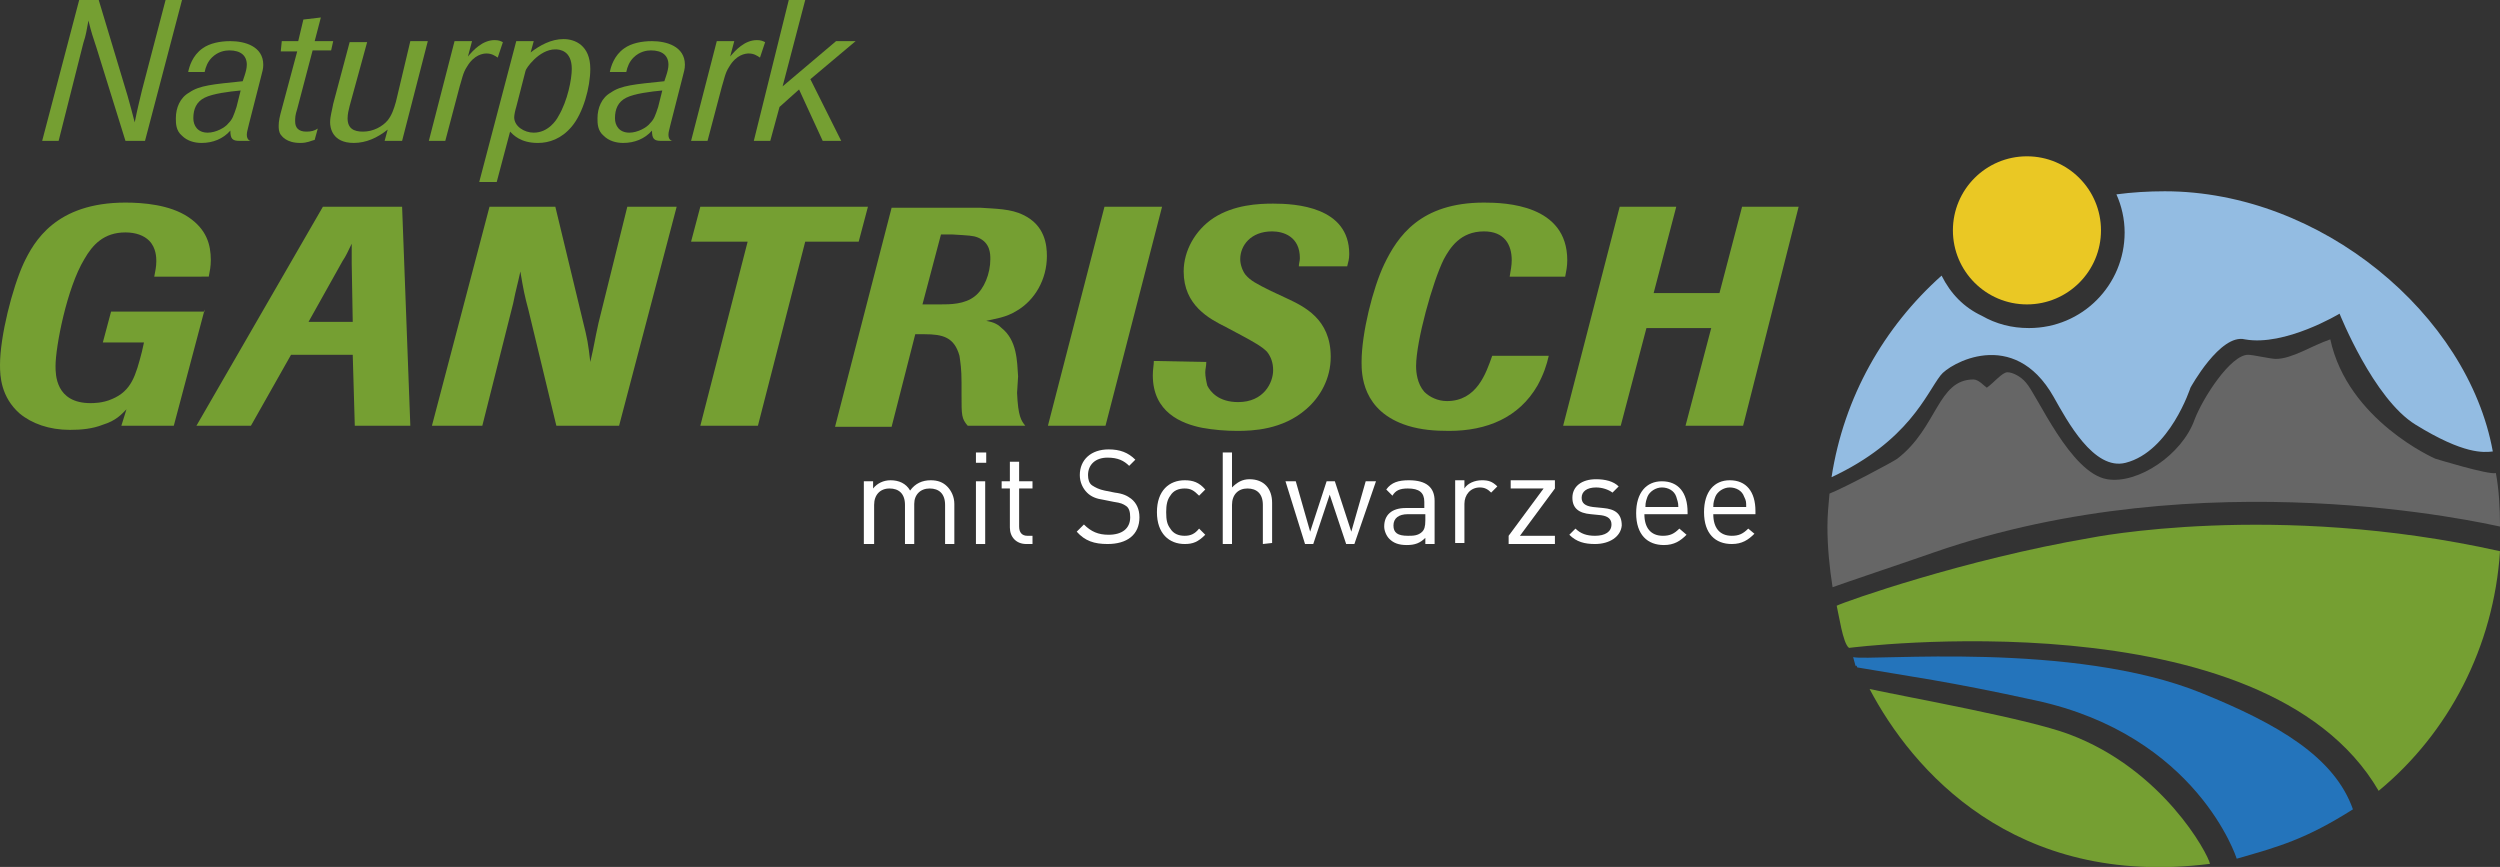<?xml version="1.0" encoding="utf-8"?>
<!-- Generator: Adobe Illustrator 21.0.2, SVG Export Plug-In . SVG Version: 6.00 Build 0)  -->
<!DOCTYPE svg PUBLIC "-//W3C//DTD SVG 1.1//EN" "http://www.w3.org/Graphics/SVG/1.1/DTD/svg11.dtd">
<svg version="1.1" id="Ebene_1" xmlns="http://www.w3.org/2000/svg" xmlns:xlink="http://www.w3.org/1999/xlink" x="0px" y="0px"
	 viewBox="0 0 243.1 84.3" enable-background="new 0 0 243.1 84.3" xml:space="preserve">
<rect x="0" y="0" width="243.1" height="84.3" fill="#333333" stroke="none"/>
<g>
	<circle fill="none" cx="210.5" cy="51.5" r="32.8"/>
	<path fill="#666666" d="M236.8,44.6c0,0-8.5-3.7-10.2-11.6c-1.8,0.6-3.7,1.9-5.3,1.9c-0.5,0-2.2-0.4-2.7-0.4
		c-1.7,0-4.4,4.2-5.2,6.3c-1.2,3.4-5.5,6.3-8.5,5.8c-3.6-0.6-6.8-8.2-7.9-9.4c-0.5-0.6-1.3-1-1.8-1s-1.3,1-2,1.5
		c-0.3-0.2-0.8-0.8-1.3-0.8c-3.5,0-3.5,4.7-7.4,7.7c-0.4,0.3-5.1,2.8-6.6,3.4c-0.1,1.1-0.2,2.1-0.2,3.2c0,2,0.2,4,0.5,5.9
		c0.5-0.2,8.8-3,9.9-3.4c26.3-9.1,53.5-2.8,55-2.5v-0.1c0-1.7-0.1-3.5-0.4-5.1C242,46.2,236.8,44.6,236.8,44.6z"/>
	<path fill="#759F32" d="M203.3,52.3c-12.3,2.1-23.9,6.2-24.7,6.6c0.2,0.8,0.6,3.7,1.2,4.1c0,0,40.4-5.2,51.5,13.9
		c6.8-5.6,11.2-14,11.8-23.3C221.2,48.7,203.3,52.3,203.3,52.3z"/>
	<path fill="#2474BB" d="M228.8,78.7c-1.8-5.1-7.3-8.3-14.7-11.3c-12.5-5.1-32.2-3.1-33.9-3.5c0.4,1.6,0.2,0.4,0.4,1
		c5.2,0.9,8.6,1.3,17.3,3.2c15.8,3.4,19.6,15.4,19.6,15.4C221.7,82.3,224.2,81.6,228.8,78.7z"/>
	<path fill="#759F32" d="M214.9,84c-0.2-1-4.6-9.2-13.7-12.6c-4-1.5-15.2-3.5-19.4-4.4C185.9,74.8,195.8,86.4,214.9,84z"/>
	<circle fill="#EAC824" cx="197.1" cy="22.4" r="7.2"/>
	<path fill="#93BCE2" d="M210.5,18.6c-1.6,0-3.2,0.1-4.7,0.3c0.5,1.1,0.8,2.4,0.8,3.7c0,5.1-4.1,9.3-9.3,9.3c-1.7,0-3.2-0.4-4.6-1.2
		c-1.7-0.8-3-2.1-3.9-3.9c-5.6,5-9.5,11.8-10.7,19.6c7.5-3.5,9.2-8.1,10.6-9.9c0.8-1.1,7.1-4.8,11,2.1c1.3,2.3,3.9,7.2,7,6.4
		c4.3-1.1,6.3-7.3,6.3-7.3s2.9-5.3,5.3-4.7c3.9,0.7,9.2-2.5,9.2-2.5s3.3,8.3,7.4,10.8c4.7,2.9,6.6,2.7,7.5,2.6
		C240,30.6,225.7,18.6,210.5,18.6z"/>
</g>
<g>
	<path fill="#759F32" d="M19.9,30.1l-3,11.3h-5.1l0.5-1.6c-0.5,0.5-1,1.1-2.3,1.5c-1,0.4-2.1,0.5-3.2,0.5c-2,0-3.7-0.6-4.9-1.6
		C0.1,38.6,0,36.6,0,35.5c0-2.8,1.2-7.5,2.3-9.9c1-2.1,3.1-5.9,9.9-5.9c1.7,0,4.3,0.2,6.1,1.4c1.8,1.2,2.2,2.7,2.2,4.2
		c0,0.6-0.1,1.1-0.2,1.6H15c0.1-0.5,0.2-1,0.2-1.5c0-0.3,0-1.3-0.7-2c-0.5-0.5-1.3-0.8-2.3-0.8c-2.1,0-3.2,1.2-4,2.6
		C6.5,28,5.4,33.7,5.4,35.6c0,0.8,0,3.6,3.4,3.6c0.3,0,1.2,0,2.1-0.4c1.9-0.8,2.3-2.3,2.9-4.6l0.2-0.9h-4l0.8-3h9.1V30.1z"/>
	<path fill="#759F32" d="M39.9,41.4h-5.4l-0.2-6.9h-6l-3.9,6.9h-5.3l12.3-21.3h7.7L39.9,41.4z M34.3,31.3l-0.1-5.7c0-0.8,0-1,0-1.9
		c-0.4,0.8-0.5,1.1-0.9,1.7L30,31.3H34.3z"/>
	<path fill="#759F32" d="M60.2,41.4h-6.1l-2.7-11.2c-0.4-1.5-0.5-2-0.8-3.8c-0.3,1.4-0.4,1.6-0.7,3.1l-3,11.9H42l5.6-21.3H54
		l2.7,11.2c0.4,1.6,0.5,2.1,0.7,3.9c0.4-1.7,0.4-2,0.8-3.8L61,20.1h4.8L60.2,41.4z"/>
	<path fill="#759F32" d="M73.7,41.4h-5.6l4.6-17.9h-5.5l0.9-3.4h16.3l-0.9,3.4h-5.2L73.7,41.4z"/>
	<path fill="#759F32" d="M98.9,38.2c0.1,2.3,0.4,2.7,0.8,3.2h-5.6c-0.6-0.7-0.6-1-0.6-3v-1.2c0-1.3-0.1-1.9-0.2-2.6
		c-0.5-1.8-1.6-2.1-3.4-2.1H89l-2.3,9h-5.5l5.5-21.3h8.6c1.5,0.1,3,0.1,4.2,0.7c2.1,1,2.3,2.9,2.3,4c0,2.3-1.2,4.3-2.9,5.3
		c-1.1,0.7-2.2,0.8-3,1c0.5,0.1,1,0.2,1.5,0.7c1.5,1.2,1.5,3.2,1.6,4.7L98.9,38.2L98.9,38.2z M89.7,29.6h1.7c1,0,2.4,0,3.4-0.8
		c0.9-0.7,1.5-2.2,1.5-3.6c0-0.5,0-1.6-1.2-2.1c-0.5-0.2-0.9-0.2-2.5-0.3h-1.1L89.7,29.6z"/>
	<path fill="#759F32" d="M107.5,41.4h-5.6l5.5-21.3h5.6L107.5,41.4z"/>
	<path fill="#759F32" d="M119.2,31.8c-1.6-0.8-4.1-2.1-4.1-5.4c0-2,1.1-4,2.9-5.2c2-1.3,4.4-1.4,5.8-1.4c2.2,0,7.4,0.3,7.4,4.9
		c0,0.5-0.1,0.8-0.2,1.2h-4.7c0-0.3,0.1-0.5,0.1-0.8c0-2.1-1.6-2.6-2.7-2.6c-2.1,0-3.1,1.4-3.1,2.7c0,0.5,0.2,1.1,0.5,1.5
		c0.5,0.6,1.1,0.9,2.5,1.6l1.5,0.7c1.7,0.8,4.3,2,4.3,5.7c0,2.1-1,3.9-2.4,5.1c-2.3,2-5.2,2.1-6.7,2.1c-1.1,0-2.3-0.1-3.4-0.3
		c-2-0.4-4.8-1.5-4.8-5.1c0-0.6,0.1-1,0.1-1.4l5.1,0.1c0,0.4-0.1,0.7-0.1,1c0,0.4,0.1,0.9,0.2,1.3c0.3,0.6,1.1,1.6,3,1.6
		c2.5,0,3.4-1.9,3.4-3.1c0-0.7-0.2-1.3-0.6-1.8c-0.5-0.5-1.2-0.9-2.5-1.6L119.2,31.8z"/>
	<path fill="#759F32" d="M150.6,34.6c-0.2,0.9-0.5,1.8-1.1,2.9c-1.8,3.1-4.9,4.4-8.6,4.4c-1.4,0-2.7-0.1-4-0.5
		c-4.5-1.4-4.5-5.1-4.5-6.2c0-2.8,1.1-7.2,2.2-9.5c1.3-2.7,3.5-6,9.7-6c2.1,0,8.1,0.2,8.1,5.6c0,0.6-0.1,1.1-0.2,1.6h-5.4
		c0.1-0.6,0.2-1.1,0.2-1.6c0-1.5-0.7-2.8-2.7-2.8c-2.3,0-3.3,1.6-3.9,2.7c-1.1,2.2-2.7,8-2.7,10.4c0,0.6,0.1,1.7,0.8,2.5
		c0.5,0.5,1.3,0.9,2.2,0.9c2.9,0,3.8-2.7,4.4-4.4C145.1,34.6,150.6,34.6,150.6,34.6z"/>
	<path fill="#759F32" d="M169.5,41.4h-5.6l2.5-9.5h-6.3l-2.5,9.5H152l5.5-21.3h5.5l-2.2,8.4h6.4l2.2-8.4h5.5L169.5,41.4z"/>
</g>
<g>
	<path fill="#FFFFFF" d="M91.9,52.9v-3.8c0-1.1-0.6-1.6-1.5-1.6s-1.5,0.6-1.5,1.5v3.9H88v-3.8c0-1.1-0.6-1.6-1.5-1.6
		S85,48.1,85,49.1v3.8h-1v-6.1h0.9v0.7c0.4-0.5,1-0.8,1.7-0.8c0.8,0,1.5,0.3,1.9,1c0.5-0.7,1.2-1,2-1c0.7,0,1.2,0.2,1.6,0.6
		c0.4,0.4,0.7,1,0.7,1.7v3.9C92.8,52.9,91.9,52.9,91.9,52.9z"/>
	<path fill="#FFFFFF" d="M94.9,45v-1h1v1H94.9z M94.9,52.9v-6.1h0.9v6.1H94.9z"/>
	<path fill="#FFFFFF" d="M99.8,52.9c-1,0-1.6-0.7-1.6-1.6v-3.8h-0.8v-0.7h0.8v-1.9h0.9v1.9h1.3v0.7h-1.3v3.7c0,0.6,0.3,0.9,0.8,0.9
		h0.5v0.8C100.4,52.9,99.8,52.9,99.8,52.9z"/>
	<path fill="#FFFFFF" d="M107.7,52.9c-1.3,0-2.2-0.3-3-1.2l0.7-0.7c0.7,0.7,1.4,1,2.4,1c1.3,0,2.1-0.6,2.1-1.7
		c0-0.5-0.1-0.9-0.4-1.1c-0.3-0.2-0.5-0.3-1.2-0.4l-1-0.2c-0.7-0.1-1.2-0.3-1.6-0.7s-0.7-1-0.7-1.7c0-1.5,1.1-2.5,2.8-2.5
		c1.1,0,1.9,0.3,2.6,1l-0.6,0.6c-0.5-0.5-1.1-0.8-2.1-0.8c-1.2,0-1.9,0.7-1.9,1.7c0,0.4,0.1,0.8,0.4,1s0.7,0.4,1.2,0.5l1,0.2
		c0.8,0.1,1.2,0.3,1.6,0.6c0.5,0.4,0.8,1,0.8,1.8C110.8,52,109.6,52.9,107.7,52.9z"/>
	<path fill="#FFFFFF" d="M115.2,52.9c-1.5,0-2.7-1-2.7-3.1s1.2-3.1,2.7-3.1c0.8,0,1.4,0.2,2,0.9l-0.6,0.6c-0.5-0.5-0.8-0.7-1.4-0.7
		s-1.1,0.2-1.4,0.7c-0.3,0.4-0.4,0.9-0.4,1.6c0,0.8,0.1,1.2,0.4,1.6c0.3,0.5,0.8,0.7,1.4,0.7s1-0.2,1.4-0.7l0.6,0.6
		C116.5,52.7,116,52.9,115.2,52.9z"/>
	<path fill="#FFFFFF" d="M122.8,52.9v-3.8c0-1.1-0.6-1.6-1.5-1.6s-1.5,0.6-1.5,1.6v3.8h-0.9V44h0.9v3.4c0.5-0.5,1-0.8,1.7-0.8
		c1.4,0,2.2,0.9,2.2,2.3v3.9L122.8,52.9L122.8,52.9z"/>
	<path fill="#FFFFFF" d="M131.7,52.9h-0.8l-1.6-4.8l-1.6,4.8h-0.8l-1.9-6.1h1l1.4,4.9l1.6-4.9h0.8l1.6,4.9l1.4-4.9h1L131.7,52.9z"/>
	<path fill="#FFFFFF" d="M138.6,52.9v-0.6c-0.5,0.5-1,0.7-1.8,0.7s-1.3-0.2-1.7-0.6c-0.3-0.3-0.5-0.8-0.5-1.2c0-1.1,0.7-1.8,2.1-1.8
		h1.8v-0.6c0-0.9-0.5-1.3-1.6-1.3c-0.8,0-1.2,0.2-1.5,0.7l-0.6-0.6c0.5-0.7,1.2-0.9,2.2-0.9c1.7,0,2.5,0.7,2.5,2v4.2
		C139.5,52.9,138.6,52.9,138.6,52.9z M138.6,50h-1.7c-0.9,0-1.4,0.4-1.4,1.1c0,0.7,0.4,1,1.4,1c0.5,0,1,0,1.4-0.4
		c0.2-0.2,0.3-0.5,0.3-1.1V50z"/>
	<path fill="#FFFFFF" d="M145,47.9c-0.3-0.3-0.6-0.5-1.1-0.5c-0.9,0-1.5,0.7-1.5,1.6v3.8h-0.9v-6.1h0.9v0.8c0.3-0.5,1-0.8,1.7-0.8
		c0.6,0,1,0.1,1.5,0.6L145,47.9z"/>
	<path fill="#FFFFFF" d="M146.7,52.9v-0.8l3.4-4.6h-3.2v-0.8h4.3v0.8l-3.4,4.6h3.4v0.8H146.7z"/>
	<path fill="#FFFFFF" d="M155.1,52.9c-1,0-1.8-0.2-2.5-0.9l0.6-0.6c0.5,0.5,1.1,0.7,1.9,0.7c1,0,1.6-0.4,1.6-1.1
		c0-0.5-0.3-0.8-1-0.9l-1-0.1c-1.2-0.1-1.8-0.6-1.8-1.6c0-1.1,0.9-1.8,2.3-1.8c0.9,0,1.7,0.2,2.2,0.7l-0.6,0.6
		c-0.4-0.3-1-0.5-1.6-0.5c-0.9,0-1.4,0.4-1.4,1c0,0.5,0.3,0.8,1.1,0.9l1,0.1c1.1,0.1,1.8,0.5,1.8,1.7
		C157.6,52.2,156.5,52.9,155.1,52.9z"/>
	<path fill="#FFFFFF" d="M159.9,50c0,1.3,0.6,2.1,1.8,2.1c0.7,0,1.1-0.2,1.6-0.7L164,52c-0.6,0.6-1.2,1-2.2,1c-1.6,0-2.7-1-2.7-3.1
		c0-2,1-3.1,2.5-3.1c1.6,0,2.5,1.1,2.5,3V50H159.9z M163,48.3c-0.2-0.6-0.8-0.9-1.4-0.9c-0.6,0-1.2,0.4-1.4,0.9
		c-0.1,0.3-0.2,0.5-0.2,1h3.2C163.2,48.8,163.1,48.7,163,48.3z"/>
	<path fill="#FFFFFF" d="M166.6,50c0,1.3,0.6,2.1,1.8,2.1c0.7,0,1.1-0.2,1.6-0.7l0.6,0.5c-0.6,0.6-1.2,1-2.2,1c-1.6,0-2.7-1-2.7-3.1
		c0-2,1-3.1,2.5-3.1c1.6,0,2.5,1.1,2.5,3V50H166.6z M169.6,48.3c-0.2-0.6-0.8-0.9-1.4-0.9c-0.6,0-1.2,0.4-1.4,0.9
		c-0.1,0.3-0.2,0.5-0.2,1h3.2C169.8,48.8,169.8,48.7,169.6,48.3z"/>
</g>
<g>
	<path fill="#759F32" d="M14.1,13.7h-1.9l-2.8-9C9,3.5,8.9,3.2,8.6,2C8.4,3,8.4,3.3,8.1,4.2l-2.4,9.5H4.1L7.7,0h1.9l2.8,9.3
		c0.3,1.1,0.4,1.4,0.7,2.6c0.3-1.5,0.4-1.8,0.7-3.1L16.1,0h1.6L14.1,13.7z"/>
	<path fill="#759F32" d="M24.4,13.7h-1.1c-0.7,0-0.9-0.2-0.9-1c-0.7,0.8-1.7,1.2-2.8,1.2c-0.7,0-1.4-0.2-1.9-0.7
		c-0.6-0.5-0.6-1.2-0.6-1.7c0-1,0.4-2,1.3-2.5c1-0.7,2.3-0.8,5.2-1.1l0.2-0.6C23.9,7,24,6.6,24,6.3c0-0.9-0.6-1.4-1.7-1.4
		c-0.4,0-1.1,0.1-1.7,0.7C20.2,6,20,6.5,19.9,7h-1.6c0.1-0.5,0.4-1.6,1.4-2.3C20.4,4.2,21.4,4,22.4,4c1.4,0,3.2,0.5,3.2,2.3
		c0,0.4-0.1,0.7-0.2,1.1l-1.2,4.7c-0.1,0.5-0.2,0.7-0.2,1C24,13.6,24.3,13.7,24.4,13.7L24.4,13.7z M23.4,8.8
		c-1.1,0.1-2.7,0.3-3.5,0.7s-1.1,1.1-1.1,2c0,0.7,0.4,1.4,1.4,1.4c0.8,0,1.7-0.5,2-0.9c0.4-0.4,0.5-0.7,0.8-1.6L23.4,8.8z"/>
	<path fill="#759F32" d="M28.9,10.6c-0.2,0.6-0.2,0.9-0.2,1.2c0,0.6,0.3,1,1.1,1c0.5,0,0.8-0.1,1.1-0.3l-0.3,1.1
		c-0.4,0.1-0.7,0.3-1.4,0.3c-1.4,0-1.8-0.7-1.9-0.8c-0.2-0.3-0.2-0.6-0.2-0.9c0-0.4,0.1-0.9,0.3-1.6L28.9,5h-1.6l0.1-1H29l0.5-2.1
		l1.7-0.2L30.6,4h1.8l-0.2,0.9h-1.8L28.9,10.6z"/>
	<path fill="#759F32" d="M39.1,13.7h-1.7l0.3-1.1c-1,0.8-2.1,1.3-3.3,1.3c-2.1,0-2.3-1.5-2.3-2c0-0.6,0.2-1.2,0.3-1.8l1.6-6h1.7
		L34,10.3c-0.1,0.4-0.2,0.8-0.2,1.2c0,1,0.6,1.3,1.5,1.3c1,0,1.9-0.5,2.4-1.1c0.4-0.5,0.6-1.1,0.8-1.8L39.9,4h1.7L39.1,13.7z"/>
	<path fill="#759F32" d="M43.3,13.7h-1.6L44.2,4h1.7l-0.4,1.5c0.5-0.6,1.4-1.6,2.6-1.6c0.4,0,0.6,0.1,0.8,0.2l-0.5,1.5
		c-0.3-0.2-0.6-0.4-1.1-0.4c-0.3,0-1.2,0.1-1.9,1.3c-0.4,0.6-0.5,1.3-0.7,1.9L43.3,13.7z"/>
	<path fill="#759F32" d="M48.3,17.7h-1.7L50.2,4h1.7l-0.3,1.1c0.9-0.7,2-1.3,3.2-1.3c1.1,0,2.6,0.6,2.6,2.9c0,1.8-0.7,4.3-1.8,5.6
		c-1,1.2-2.2,1.6-3.3,1.6c-1.7,0-2.4-0.8-2.7-1.1L48.3,17.7z M50.2,10.4c-0.1,0.3-0.2,0.8-0.2,1c0,0.9,1,1.5,1.9,1.5
		c1.4,0,2.2-1.2,2.4-1.6c0.9-1.5,1.3-3.6,1.3-4.6c0-1.8-1.2-1.9-1.6-1.9c-1.6,0-2.9,1.9-2.9,2.1L50.2,10.4z"/>
	<path fill="#759F32" d="M65.4,13.7h-1.1c-0.7,0-0.9-0.2-0.9-1c-0.7,0.8-1.7,1.2-2.8,1.2c-0.7,0-1.4-0.2-1.9-0.7
		c-0.6-0.5-0.6-1.2-0.6-1.7c0-1,0.4-2,1.3-2.5c1-0.7,2.3-0.8,5.2-1.1l0.2-0.6C64.9,7,65,6.6,65,6.3c0-0.9-0.6-1.4-1.7-1.4
		c-0.4,0-1.1,0.1-1.7,0.7C61.2,6,61,6.5,60.9,7h-1.6c0.1-0.5,0.4-1.6,1.4-2.3C61.4,4.2,62.4,4,63.4,4c1.4,0,3.2,0.5,3.2,2.3
		c0,0.4-0.1,0.7-0.2,1.1l-1.2,4.7c-0.1,0.5-0.2,0.7-0.2,1C65,13.6,65.3,13.7,65.4,13.7L65.4,13.7z M64.4,8.8
		c-1.1,0.1-2.7,0.3-3.5,0.7s-1.1,1.1-1.1,2c0,0.7,0.4,1.4,1.4,1.4c0.8,0,1.7-0.5,2-0.9c0.4-0.4,0.5-0.7,0.8-1.6L64.4,8.8z"/>
	<path fill="#759F32" d="M68.8,13.7h-1.6L69.7,4h1.7L71,5.5c0.5-0.6,1.4-1.6,2.6-1.6c0.4,0,0.6,0.1,0.8,0.2l-0.5,1.5
		c-0.3-0.2-0.6-0.4-1.1-0.4c-0.3,0-1.2,0.1-1.9,1.3c-0.4,0.6-0.5,1.3-0.7,1.9L68.8,13.7z"/>
	<path fill="#759F32" d="M81.8,13.7H80l-2.3-5l-1.9,1.7l-0.9,3.3h-1.6L76.7,0h1.6l-2.2,8.4L81.3,4h1.9l-4.4,3.7L81.8,13.7z"/>
</g>
</svg>
